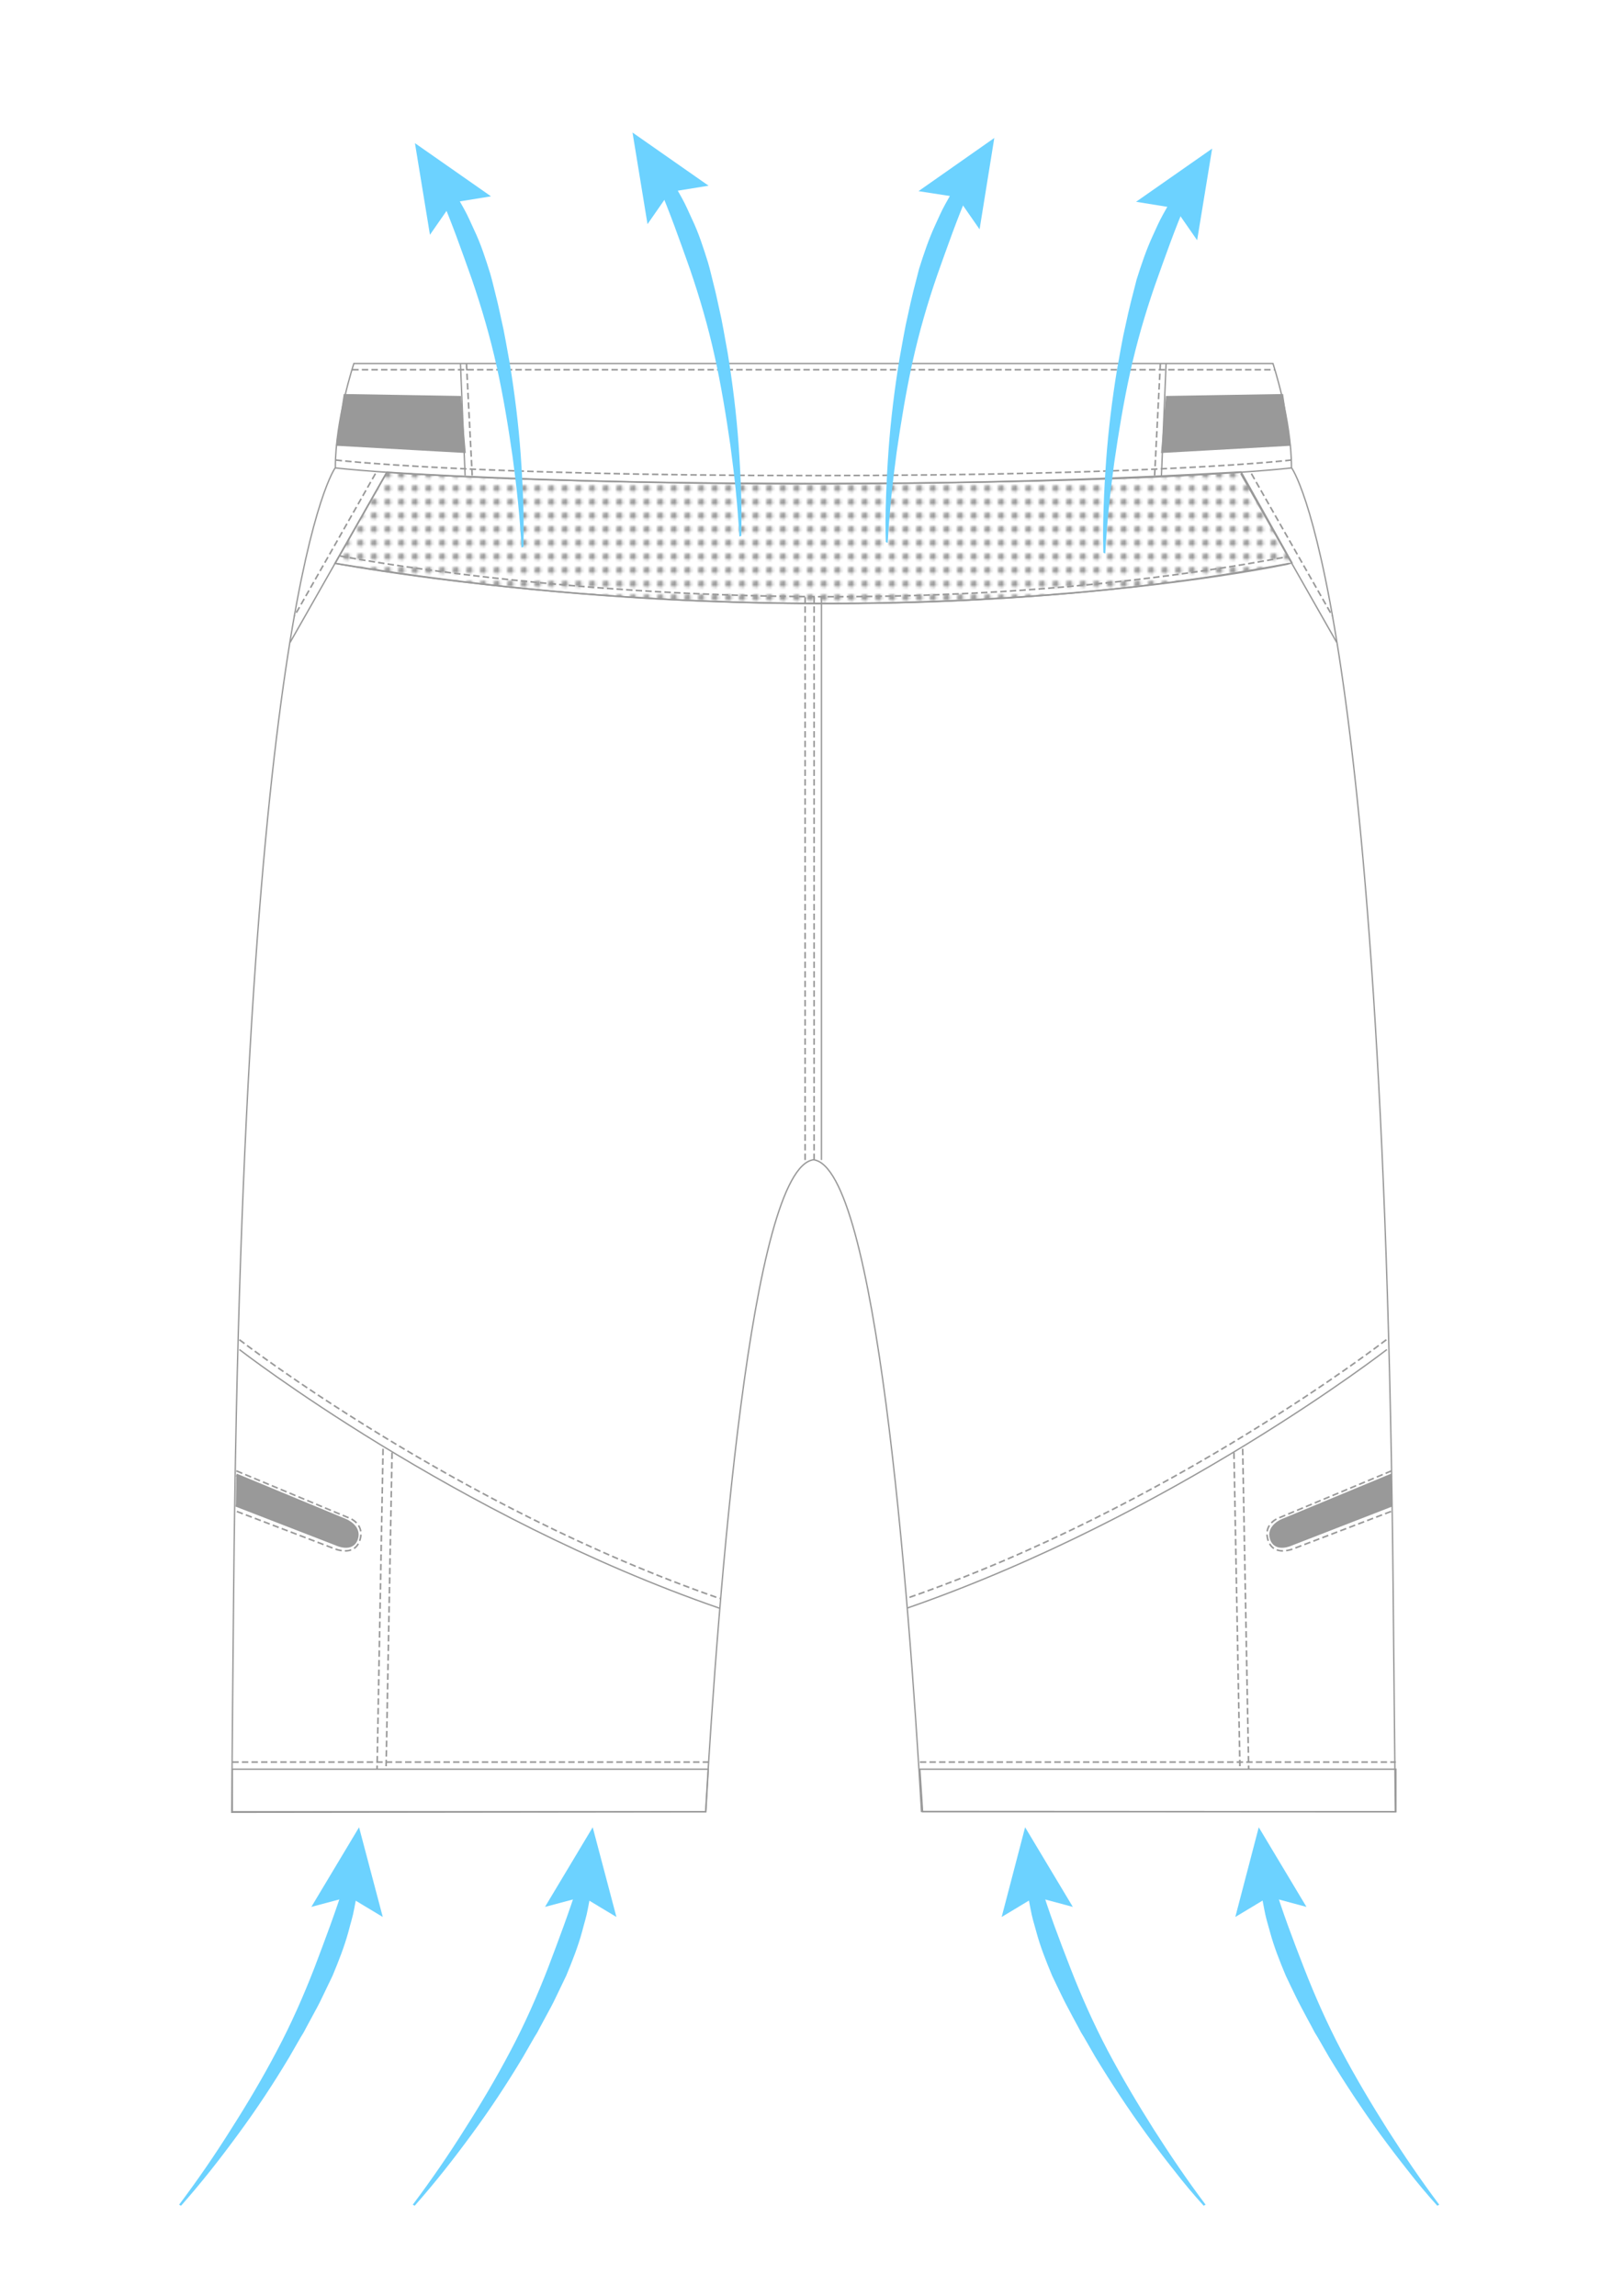 <?xml version="1.0" encoding="utf-8"?>
<svg xmlns="http://www.w3.org/2000/svg" viewBox="0 0 595.3 841.9" style="enable-background:new 0 0 595.3 841.9" xml:space="preserve"><style>.st2,.st3,.st4,.st5{stroke:#999;stroke-miterlimit:10}.st2{fill:none;stroke-width:.5}.st3,.st4,.st5{fill:#999}.st4,.st5{fill:none;stroke-width:.587;stroke-dasharray:2.347,1.174}.st5{stroke:#000;stroke-width:.5;stroke-dasharray:2,1}.st7{fill:#6cd2ff}</style><pattern y="841.9" width="4.4" height="4.4" patternUnits="userSpaceOnUse" id="New_Pattern_Swatch_2" viewBox="0 -4.4 4.4 4.4" style="overflow:visible"><path style="fill:none" d="M0-4.4h4.4V0H0z"/><circle cx="2.2" cy="-2.2" r="1.2" style="fill:#999"/></pattern><g id="Layer_2"><path class="st2" d="M511 583.9c-3.4-367.4-37.3-412.4-37.3-412.4 0-17.8-6.8-38.2-6.8-38.2H129.8s-6.8 20.4-6.8 38.2c0 0-33.9 45-37.3 412.4-.3 28-.5 54.9-.7 80.7l173.8-.2c4.8-82.1 16.6-236 39.6-239.1 23 3.1 34.8 156.8 39.6 239l173.8.1c-.3-25.7-.5-52.5-.8-80.5z"/><path class="st2" d="M123.1 171.6s47.2 5.7 175.1 5.7 175.5-5.7 175.5-5.7M168.9 133.5l1.7 40.9"/><path class="st3" d="m168.6 145.7-42.1-.7-2.7 18 46.5 2.6z"/><path class="st2" d="M338.4 664.4H512v-15.6H337.4zM258.9 664.4H85.2v-15.6h174.6z"/><path class="st3" d="m86.7 540.9 40 16.6s5.6 2.2 4.1 6.8c-1.6 4.8-7.4 2-7.4 2L86.5 552M510.4 540.9l-40 16.6s-5.6 2.2-4.1 6.8c1.6 4.8 7.4 2 7.4 2l36.8-14.3"/><path class="st2" d="m141.6 173.7-35.2 61.9M427.7 133.5l-1.7 40.9"/><path class="st3" d="m428.1 145.7 42.1-.7 2.7 18-46.5 2.6z"/><path class="st2" d="m455.1 173.7 35.2 61.9M122.9 206.6s174.2 33.2 350 0M87.8 494.9s79 61.3 176.2 94.9M508.7 494.9S430 556 332.8 589.7"/><path class="st4" d="m171.1 133.5 2.1 40.9M123.1 168.7s47.2 5.7 175.1 5.7 175.5-5.7 175.5-5.7M85.2 646.2h174.6M337.4 646.2H512M137.7 173.7 108 225.9M425.6 133.5l-2.1 40.9M459 173.7l29.7 52.2M124.8 203.9s171.4 33.4 347.2.3M140.5 531.3l-2.2 117.5M143.8 532.7l-2.2 116.1M455.8 531.3l2.2 117.5M452.6 532.7l2.2 116.1M86.7 539.4l40.7 17s6.6 1.9 4.6 8.4c-2.1 6.5-9.7 3-9.7 3l-35.9-13.7M510.4 539.4l-40.7 17s-6.6 1.9-4.6 8.4c2.1 6.5 9.7 3 9.7 3l35.9-13.7M87.8 491.3s79 61.2 176.2 94.9M508.5 491.3s-78.8 61.2-176.1 94.9M129.2 135.6h338.4"/><path class="st2" d="M301.3 425.4V219"/><path class="st4" d="M298.6 425.4V219M295.3 425.4V219"/></g><path d="m122.9 206.6 19-33.4s142.4 9.6 313.3-.1l18.7 33.4c-.1.1-151.8 33.2-351 .1z" style="fill:url(#New_Pattern_Swatch_2);stroke:#999;stroke-width:.587;stroke-miterlimit:10" id="Layer_3"/><g id="Layer_4"><path class="st7" d="M527.2 808.9c-3.8-4.2-7.4-8.5-10.8-12.9-3.5-4.4-6.9-8.9-10.2-13.4-6.6-9.1-12.8-18.5-18.7-28.2l-4.2-7.3-1.1-1.8-1-1.9-2-3.7c-1.3-2.5-2.7-5-3.9-7.5-1.2-2.5-2.5-5.1-3.7-7.7-2.2-5.3-4.3-10.5-5.8-16.1-.8-2.8-1.6-5.5-2.1-8.3l-1.6-8.4 5.1-1.1c3.2 10.6 7.1 20.8 11.1 31.1s8.5 20.4 13.7 30.3c5.2 9.8 10.9 19.4 16.9 28.9 6 9.4 12.3 18.7 19 27.6l-.7.4z"/><path class="st7" d="m479.2 699.3-13.8-3.7-12.3 7.4 8.6-32.9zM441.5 808.9c-3.8-4.2-7.4-8.5-10.8-12.9-3.5-4.4-6.9-8.9-10.2-13.4-6.6-9.1-12.8-18.5-18.7-28.2l-4.2-7.3-1.1-1.8-1-1.9-2-3.7c-1.3-2.5-2.7-5-3.9-7.5-1.2-2.5-2.5-5.1-3.7-7.7-2.2-5.3-4.3-10.5-5.8-16.1-.8-2.8-1.6-5.5-2.1-8.3l-1.6-8.4 5.1-1.1c3.2 10.6 7.1 20.8 11.1 31.1s8.5 20.4 13.7 30.3c5.2 9.8 10.9 19.4 16.9 28.9 6 9.4 12.3 18.7 19 27.6l-.7.4z"/><path class="st7" d="m393.5 699.3-13.8-3.7-12.3 7.4 8.6-32.9zM65.7 808.5c6.7-8.9 13.1-18.2 19-27.6 6-9.4 11.7-19 16.9-28.9 5.2-9.8 9.7-20 13.7-30.3 3.9-10.3 7.8-20.6 11.1-31.1l5.1 1.1-1.6 8.4c-.5 2.8-1.4 5.5-2.1 8.3-1.5 5.5-3.6 10.8-5.8 16.1-1.2 2.6-2.5 5.1-3.7 7.7-1.2 2.6-2.6 5.1-3.9 7.5l-2 3.7-1 1.9-1.1 1.8-4.2 7.3c-5.8 9.7-12 19.1-18.7 28.2-3.3 4.5-6.7 9-10.2 13.4-3.5 4.4-7.1 8.7-10.8 12.9l-.7-.4z"/><path class="st7" d="m140.4 703-12.3-7.4-13.9 3.7 17.5-29.2zM151.4 808.5c6.7-8.9 13.1-18.2 19-27.6 6-9.4 11.7-19 16.9-28.9 5.2-9.8 9.7-20 13.7-30.3 3.9-10.3 7.8-20.6 11.1-31.1l5.1 1.1-1.6 8.4c-.5 2.8-1.4 5.5-2.1 8.3-1.5 5.5-3.6 10.8-5.8 16.1-1.2 2.6-2.5 5.1-3.7 7.7-1.2 2.6-2.6 5.1-3.9 7.5l-2 3.7-1 1.9-1.1 1.8-4.2 7.3c-5.8 9.7-12 19.1-18.7 28.2-3.3 4.5-6.7 9-10.2 13.4-3.5 4.4-7.1 8.7-10.8 12.9l-.7-.4z"/><path class="st7" d="m226.1 703-12.3-7.4-13.9 3.7 17.5-29.2z"/><g><path class="st7" d="M404.7 202.7c-.2-5.6-.1-11.2.1-16.8.2-5.6.5-11.2.9-16.8.8-11.2 2.2-22.4 4-33.5l1.5-8.3.4-2.1.4-2.1.9-4.1c.6-2.8 1.2-5.5 1.9-8.3.7-2.7 1.4-5.5 2.1-8.2 1.7-5.4 3.5-10.8 5.9-16 1.2-2.6 2.3-5.2 3.7-7.7l4.2-7.5 4.6 2.5c-4.4 10.2-8 20.5-11.7 30.9-3.6 10.4-6.7 21.1-9.1 32-2.4 10.9-4.2 21.9-5.8 32.9-1.5 11.1-2.7 22.2-3.3 33.4l-.7-.3z"/><path class="st7" d="m439.1 88.1-8.2-11.8-14.2-2.3 27.9-19.5z"/></g><g><path class="st7" d="M324.9 198.8c-.2-5.6-.1-11.2.1-16.8.2-5.6.5-11.2.9-16.8.8-11.2 2.2-22.4 4-33.5l1.5-8.3.4-2.1.4-2.1.9-4.1c.6-2.8 1.2-5.5 1.9-8.3.7-2.7 1.4-5.5 2.1-8.2 1.7-5.4 3.5-10.8 5.9-16 1.2-2.6 2.3-5.2 3.7-7.7l4.2-7.5 4.6 2.5c-4.4 10.2-8 20.5-11.7 30.9-3.6 10.4-6.7 21.1-9.1 32-2.4 10.9-4.2 21.9-5.8 32.9-1.5 11.1-2.7 22.2-3.3 33.4l-.7-.3z"/><path class="st7" d="m359.3 84.1-8.2-11.8-14.2-2.2 27.8-19.5z"/></g><g><path class="st7" d="M191.3 200.8c-.6-11.2-1.8-22.3-3.3-33.4-1.6-11.1-3.4-22.1-5.8-32.9-2.4-10.9-5.5-21.5-9.1-32-3.7-10.4-7.3-20.7-11.7-30.9l4.6-2.5 4.2 7.5c1.4 2.5 2.5 5.1 3.7 7.7 2.5 5.2 4.2 10.6 5.9 16 .8 2.7 1.4 5.5 2.1 8.2.7 2.7 1.3 5.5 1.9 8.3l.9 4.1.4 2.1.4 2.1 1.5 8.3c1.8 11.1 3.2 22.3 4 33.5.4 5.6.7 11.2.9 16.8.2 5.6.2 11.2.1 16.8l-.7.3z"/><path class="st7" d="m180.1 72-14.2 2.3-8.2 11.8-5.5-33.6z"/></g><g><path class="st7" d="M271.2 196.8c-.6-11.2-1.8-22.3-3.3-33.4-1.6-11.1-3.4-22.1-5.8-32.9-2.4-10.9-5.5-21.5-9.1-32-3.7-10.4-7.3-20.7-11.7-30.9l4.6-2.5 4.2 7.5c1.4 2.5 2.5 5.1 3.7 7.7 2.5 5.2 4.2 10.6 5.9 16 .8 2.7 1.4 5.5 2.1 8.2.7 2.7 1.3 5.5 1.9 8.3l.9 4.1.4 2.1.4 2.1 1.5 8.3c1.8 11.1 3.2 22.3 4 33.5.4 5.6.7 11.2.9 16.8.2 5.6.2 11.2.1 16.8l-.7.3z"/><path class="st7" d="m259.9 68.1-14.2 2.3-8.2 11.8-5.5-33.6z"/></g></g></svg>